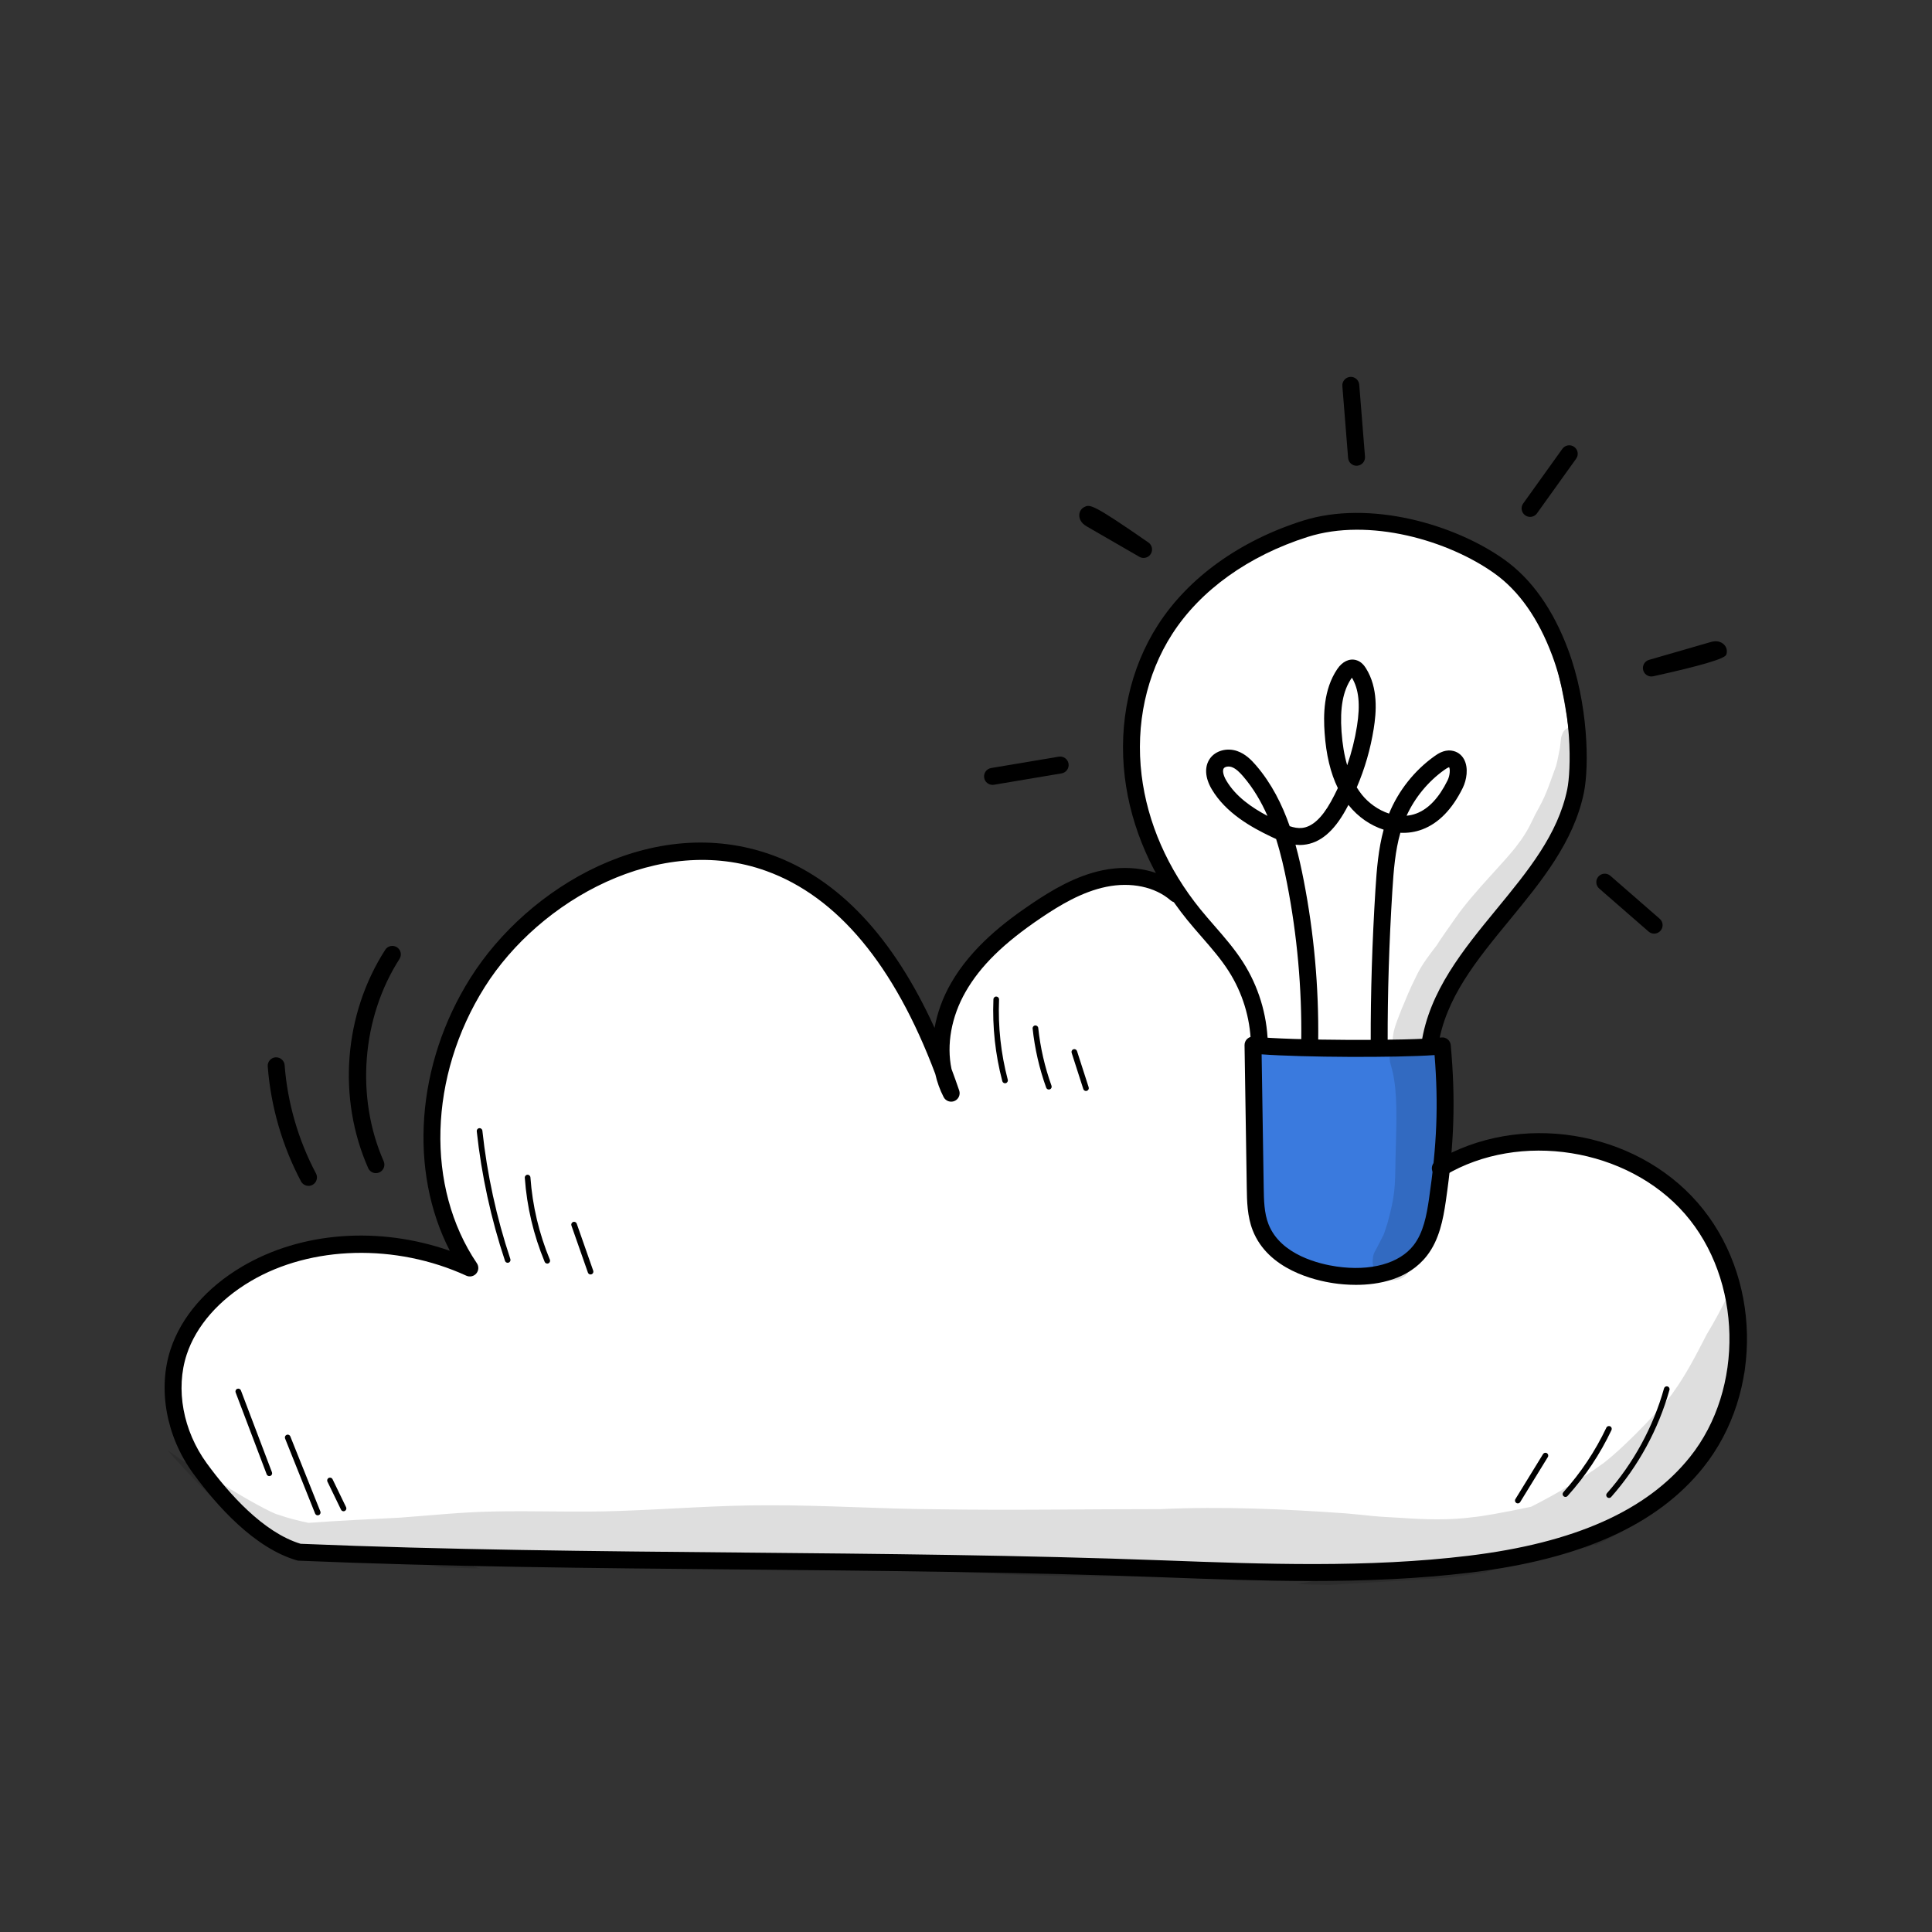 <?xml version="1.0" encoding="UTF-8"?>
<svg id="uuid-f2791b95-d793-4f16-9424-afddb25170c3" data-name="Layer 1" xmlns="http://www.w3.org/2000/svg" width="150" height="150" viewBox="0 0 150 150">
  <rect x="0" y="0" width="150" height="150" fill="#333333" stroke="none"/>
  <defs>
    <style>
      .uuid-3b40dedf-f84a-4b60-883c-2a83ac87258f {
        fill: #fff;
      }

      .uuid-ac129d3c-6bad-41a8-a2e1-76ebf4f10dd5 {
        fill: #3a7ade;
      }

      .uuid-422d9698-abe0-471b-b670-10f0696939c8 {
        opacity: .129;
      }
    </style>
  </defs>
  <path class="uuid-3b40dedf-f84a-4b60-883c-2a83ac87258f" d="M97.96,81.011c.311-3.133-1.791-5.928-3.695-8.435-2.152-2.833-4.228-5.815-5.269-9.217-1.914-6.25,.159-13.51,5.014-17.886s12.223-5.697,18.335-3.379c2.32,.88,4.49,2.271,6.009,4.233,1.793,2.317,2.566,5.253,3.096,8.134,.567,3.083,.888,6.349-.216,9.284-.906,2.41-2.686,4.366-4.274,6.392-2.417,3.084-4.463,6.457-6.083,10.024-.145,.32-.294,.651-.555,.885-.387,.347-.943,.416-1.461,.458-3.683,.3-7.409,.074-10.902-.493Z"/>
  <path class="uuid-3b40dedf-f84a-4b60-883c-2a83ac87258f" d="M36.61,98.242c-3.172-4.242-4.02-9.999-2.691-15.127,1.328-5.128,4.692-9.609,8.948-12.761,2.544-1.884,5.446-3.34,8.554-3.943s6.431-.316,9.265,1.094c3.159,1.572,5.5,4.384,7.627,7.2,1.125,1.489,2.222,3.006,3.14,4.631,.99,1.753,1.769,3.626,2.594,5.366-1.015-2.076-.914-4.587-.055-6.733,.858-2.146,2.411-3.956,4.181-5.443,2.465-2.072,5.433-3.597,8.611-4.12,1.094-.18,2.26-.232,3.268,.231,.991,.456,1.7,1.348,2.37,2.209,2.358,3.031,4.801,6.256,5.542,10.003-.69,.091-.851,1.006-.836,1.701,.056,2.667,.113,5.334,.169,8.001,.035,1.649,.081,3.351,.768,4.85,.713,1.558,2.118,2.783,3.758,3.279,.801,.242,1.643,.316,2.479,.342,1.738,.056,3.584-.122,4.988-1.147,1.088-.794,1.793-2.025,2.193-3.311s.521-2.639,.708-4.119c3.427-1.776,7.507-2.255,11.253-1.322,3.746,.933,7.124,3.27,9.318,6.446,.728,1.054,1.334,2.208,1.634,3.453,.314,1.305,.283,2.665,.237,4.006-.086,2.481-.233,5.017-1.177,7.312-1.646,4-5.442,6.668-9.383,8.851-4.786,1.757-9.9,2.614-14.996,2.515,0,0-80.282-1.108-80.392-1.213-2.694,.535-5.555-.141-7.891-1.586-2.336-1.445-4.171-3.615-5.482-6.028-.359-.66-.682-1.343-.915-2.057-1.114-3.403-.011-7.32,2.405-9.963,2.416-2.643,5.984-4.071,9.557-4.304,3.573-.233,7.152,.652,10.253,1.686Z"/>
  <path d="M20.91,114.605c-.089,0-.172-.054-.205-.141l-2.41-6.354c-.043-.113,.014-.24,.127-.283,.114-.042,.24,.015,.283,.127l2.41,6.354c.043,.113-.014,.24-.127,.283-.026,.009-.052,.014-.078,.014Z"/>
  <path d="M24.668,117.649c-.087,0-.169-.052-.203-.138l-2.331-5.825c-.045-.112,.009-.24,.122-.285,.111-.046,.24,.009,.285,.122l2.331,5.825c.045,.112-.009,.24-.122,.285-.027,.011-.054,.016-.081,.016Z"/>
  <path d="M26.673,117.333c-.081,0-.159-.045-.197-.124l-1.052-2.173c-.053-.109-.007-.24,.102-.293,.109-.052,.24-.007,.293,.102l1.052,2.173c.053,.109,.007,.24-.102,.293-.031,.015-.063,.022-.095,.022Z"/>
  <path d="M39.416,98.043c-.092,0-.177-.058-.208-.15-1.086-3.26-1.824-6.645-2.193-10.061-.013-.12,.074-.229,.194-.241,.12-.014,.229,.074,.242,.194,.365,3.385,1.096,6.739,2.173,9.969,.038,.115-.024,.239-.139,.278-.023,.008-.046,.011-.069,.011Z"/>
  <path d="M42.491,98.105c-.086,0-.167-.051-.203-.135-.864-2.082-1.383-4.278-1.543-6.53-.009-.121,.083-.226,.203-.234,.11-.012,.226,.082,.234,.203,.157,2.204,.665,4.354,1.51,6.393,.046,.112-.007,.24-.119,.286-.027,.012-.056,.017-.084,.017Z"/>
  <path d="M45.852,98.95c-.09,0-.175-.057-.207-.147l-1.28-3.652c-.04-.114,.02-.239,.134-.279,.115-.041,.239,.02,.279,.134l1.28,3.652c.04,.114-.02,.239-.134,.279-.024,.009-.048,.012-.072,.012Z"/>
  <path d="M78.031,84.104c-.097,0-.186-.065-.212-.164-.546-2.076-.778-4.215-.69-6.357,.005-.121,.111-.221,.228-.21,.121,.005,.215,.107,.21,.228-.086,2.099,.141,4.194,.676,6.228,.031,.117-.039,.237-.156,.268-.018,.005-.037,.007-.056,.007Z"/>
  <path d="M81.432,84.59c-.09,0-.174-.056-.206-.145-.533-1.482-.887-3.026-1.053-4.589-.013-.12,.075-.228,.195-.241,.117-.012,.228,.074,.241,.195,.162,1.529,.509,3.038,1.03,4.487,.041,.114-.018,.239-.132,.281-.024,.009-.049,.013-.074,.013Z"/>
  <path d="M84.316,84.704c-.092,0-.179-.059-.209-.152l-.905-2.812c-.037-.115,.026-.239,.141-.276,.116-.037,.239,.026,.276,.141l.905,2.812c.037,.115-.026,.239-.141,.276-.022,.007-.045,.011-.067,.011Z"/>
  <path d="M124.926,116.301c-.052,0-.104-.018-.145-.055-.091-.081-.099-.219-.019-.31,2.061-2.331,3.594-5.147,4.433-8.143,.033-.116,.153-.185,.27-.152,.116,.033,.185,.154,.152,.27-.857,3.06-2.422,5.935-4.527,8.315-.044,.049-.104,.074-.164,.074Z"/>
  <path d="M121.541,116.222c-.052,0-.105-.018-.147-.057-.09-.081-.097-.219-.016-.31,1.35-1.5,2.474-3.186,3.341-5.013,.052-.11,.185-.155,.292-.104,.11,.052,.156,.183,.104,.292-.885,1.866-2.033,3.588-3.412,5.119-.043,.048-.103,.072-.163,.072Z"/>
  <path d="M117.842,116.723c-.039,0-.079-.01-.115-.032-.103-.063-.135-.198-.072-.301l2.146-3.494c.063-.103,.198-.136,.301-.072,.103,.063,.135,.198,.072,.301l-2.146,3.494c-.041,.067-.113,.104-.187,.104Z"/>
  <path class="uuid-ac129d3c-6bad-41a8-a2e1-76ebf4f10dd5" d="M97.523,81.358c4.791,.411,9.622,.352,14.401-.177,.314,4.043,.621,8.179-.423,12.098-.51,1.914-1.445,3.864-3.172,4.834-2.049,1.15-4.593,.62-6.866,.027-.881-.23-1.791-.481-2.492-1.062-1.436-1.191-1.539-3.319-1.528-5.184,.022-3.629,.044-7.257,.079-10.535Z"/>
  <g>
    <g class="uuid-422d9698-abe0-471b-b670-10f0696939c8">
      <path d="M122.709,56.682c-.38-.396-1.082-.302-1.353,.174-.193,.477-.128,.245-.211,.932-.009,.089-.019,.179-.03,.268-.054,.275-.23,1.187-.297,1.393,.115-.268,.111-.256-.013,.035-.643,1.773-.779,2.289-1.596,3.726-.21,.415-.599,1.368-1.358,2.332-.902,1.265-3.399,3.647-4.828,5.704-.419,.585-1.342,1.913-1.472,2.142-.004,.005-.006,.007-.01,.013-.535,.697-1.077,1.397-1.48,2.18-.788,1.588-.717,1.561-1.216,2.708-.287,.767-.755,1.749-.707,2.53,.006,.062,.02,.118,.033,.175-.27,.46-.375,1.027-.202,1.651,.475,1.541,.491,3.335,.408,6.175-.1,2.948,.082,3.484-.655,6.154-.426,1.282-.126,.511-.744,1.759-.148,.307-.378,.594-.382,.946-.268,1.56,1.835,2.336,2.724,1.134,1.3-1.457,1.905-3.392,2.326-5.264,.387-2.418,.471-4.548,.855-7.209,.157-1.153,.078-2.321-.03-3.475-.11-.728-.127-1.569-.64-2.144-.001-.001-.002-.002-.003-.003-.134,.02-.268,.039-.403,.058-.232,.032-.465,.06-.699,.085,.988-3.401,1.784-5.289,3.588-7.807,1.184-1.466,2.506-2.816,3.761-4.22,1.193-1.261,2.248-2.667,3.053-4.207,.44-1.075,.367-.972,.652-1.75,.046-.126-.024,.037-.065,.135,.165-.383,.316-.773,.461-1.164,.237-.602,.371-1.234,.463-1.873,.001-.002,.004-.011,.008-.03,.215-1.254,.652-2.586,.061-3.262Z"/>
    </g>
    <g class="uuid-422d9698-abe0-471b-b670-10f0696939c8">
      <path d="M108.748,78.511c.035-.079,.067-.152,.097-.222,.01-.028,.022-.057,.032-.085-.043,.102-.086,.204-.13,.307Z"/>
    </g>
  </g>
  <g class="uuid-422d9698-abe0-471b-b670-10f0696939c8">
    <path d="M132.385,111.571c.32-.403,.632-.812,.934-1.228,.828-1.215,1.546-2.491,2.188-3.805-.015-1.023-.059-2.046-.154-3.064-.135-1.459-.35-2.912-.656-4.346-.214,.598-.39,1.071-.496,1.328,.001-.004,.002-.008,.002-.007-.508,1.1-1.097,2.159-1.719,3.198-.789,1.54-1.584,3.087-2.602,4.491-.391,.63-3.397,3.917-5.365,5.441-1.608,1.18-3.524,2.328-5.64,3.405-2.193,.468-3.919,.759-4.484,.805-1.877,.253-3.768,.187-5.652,.055-2.622-.134-1.819-.135-4.264-.347-4.786-.34-9.584-.55-14.38-.33-5.771-.003-11.543,.106-17.314,.012-4.382-.022-8.757-.325-13.139-.309-3.865-.01-7.718,.309-11.578,.44-3.266,.122-6.533-.03-9.799,.043-2.407,.045-4.801,.299-7.2,.476-2.37,.127-4.743,.229-7.111,.406-.8-.167-1.592-.364-2.364-.64-.346-.035-2.759-1.359-4.193-2.291-1.137-.718-2.344-1.32-3.465-2.063-.301-.219-.605-.432-.913-.64,.095,.105,.18,.218,.269,.327,1.341,1.482,2.704,2.947,4.191,4.285,1.229,1.105,2.554,2.056,3.955,2.861,1.119-.008,2.236-.005,3.357,.099,1.904,.176,3.789,.504,5.668,.851,1.304,.241,2.609,.483,3.918,.675,.966,.023,1.932,.054,2.897,.087-.158-.059-.306-.112-.391-.136-.364-.136-.732-.261-1.1-.386,2.098-.052,4.195-.095,6.295-.008,3.795,.136,7.586-.089,11.377-.191,6.896,.136,13.787,.534,20.671,.974,7.526,.472,15.068,.403,22.601,.175,2.246-.026,4.485,.104,6.725,.231-.922,.203-1.845,.379-2.767,.538,.835,.036,1.67,.061,2.505,.075,2.149-.13,4.298-.256,6.446-.385,.865-.052,1.73-.109,2.595-.166,1.018-.12,2.034-.26,3.047-.412,.558-.213,1.12-.418,1.686-.607,1.787-.594,3.616-1.045,5.474-1.348,.226-.037,.452-.017,.651,.057,.092-.048,.186-.091,.277-.139,.198-.105,.39-.134,.564-.109,3.061-1.435,5.749-3.363,7.863-6.047,.981-1.245,1.801-2.602,2.488-4.026-.282,.257-.563,.516-.846,.772-.465,.401-.796,.693-1.055,.922Z"/>
  </g>
  <path d="M105.275,99.756c-.685,0-1.282-.062-1.704-.124-1.497-.218-5.107-1.053-6.307-4.099-.431-1.094-.449-2.273-.465-3.313l-.173-11.073c-.003-.189,.075-.37,.215-.497,.14-.127,.329-.187,.515-.167,2.789,.307,12.036,.349,14.552,.066,.175-.022,.352,.032,.489,.144s.223,.274,.239,.451c.379,4.235,.271,7.635-.385,12.127-.204,1.395-.502,2.987-1.466,4.224-1.446,1.856-3.763,2.261-5.509,2.261Zm-7.323-17.899l.162,10.343c.015,.973,.031,1.98,.374,2.851,.948,2.406,4.003,3.095,5.273,3.28,2.646,.385,4.883-.229,5.985-1.644,.767-.984,1.015-2.321,1.202-3.606,.614-4.204,.738-7.3,.432-11.165-3.016,.211-10.198,.18-13.428-.058Z"/>
  <path d="M111.008,81.784c-.032,0-.064-.002-.097-.007-.359-.053-.608-.387-.555-.747,.599-4.069,3.258-7.305,5.829-10.434,2.455-2.987,4.774-5.809,5.495-9.31,.302-1.468,.427-6.125-1.17-10.399-1.072-2.868-2.578-5.009-4.474-6.364-3.583-2.561-9.719-4.358-14.51-2.836-4.594,1.459-8.329,4.138-10.518,7.542-2.011,3.127-2.854,7.015-2.374,10.95,.449,3.688,2.026,7.288,4.561,10.414,.35,.432,.726,.863,1.09,1.281,.774,.889,1.575,1.808,2.231,2.839,1.185,1.866,1.847,4.02,1.915,6.23,.011,.363-.274,.666-.637,.677-.349,.022-.666-.274-.677-.637-.06-1.974-.652-3.898-1.71-5.564-.602-.948-1.336-1.79-2.112-2.681-.371-.426-.755-.867-1.12-1.316-2.69-3.318-4.366-7.151-4.845-11.083-.516-4.239,.398-8.436,2.574-11.821,2.355-3.661,6.342-6.533,11.227-8.084,5.204-1.652,11.822,.269,15.673,3.019,2.113,1.51,3.775,3.857,4.941,6.974,1.564,4.184,1.658,9.024,1.226,11.125-.786,3.82-3.318,6.901-5.766,9.88-2.571,3.128-4.999,6.082-5.544,9.791-.048,.327-.329,.562-.65,.562Z"/>
  <path d="M107.08,81.616c-.363,0-.658-.295-.658-.658v-.064c-.009-3.802,.114-7.777,.366-11.812,.1-1.606,.23-3.177,.637-4.666-1.018-.328-1.98-.98-2.715-1.9-.006-.008-.013-.016-.019-.024-.068,.13-.138,.26-.21,.389-.94,1.696-2.008,2.581-3.263,2.708-.216,.023-.429,.019-.636-.004,.262,.942,.465,1.879,.64,2.777,.798,4.1,1.175,8.298,1.122,12.476-.005,.363-.283,.646-.666,.649-.363-.005-.654-.303-.649-.666,.052-4.089-.317-8.196-1.098-12.208-.218-1.121-.483-2.305-.854-3.473-.12-.053-.238-.108-.352-.162-1.592-.756-3.559-1.861-4.648-3.707-.522-.883-.575-1.745-.146-2.365,.43-.622,1.322-.872,2.122-.595,.637,.22,1.098,.686,1.464,1.112,1.212,1.408,2.029,3.046,2.614,4.721,.323,.107,.646,.17,.954,.137,.784-.079,1.539-.764,2.245-2.037,.192-.347,.373-.7,.541-1.057-.57-1.164-.909-2.58-1.028-4.284-.096-1.362-.099-3.357,.981-4.956,.394-.584,.94-.846,1.465-.698,.397,.112,.626,.418,.764,.637,.964,1.542,.805,3.419,.601,4.697-.251,1.572-.691,3.094-1.315,4.548,.123,.2,.255,.389,.397,.567,.513,.642,1.273,1.196,2.109,1.469,.724-1.775,1.979-3.36,3.542-4.468,.211-.149,.704-.502,1.296-.423,.431,.055,.781,.297,.987,.681,.356,.664,.203,1.595-.106,2.222-.817,1.655-1.871,2.736-3.132,3.213-.543,.206-1.122,.294-1.709,.264-.397,1.389-.52,2.88-.622,4.511-.25,4.007-.372,7.953-.363,11.728v.066c0,.363-.295,.658-.658,.658Zm-11.698-22.103c-.16,0-.308,.051-.37,.14-.117,.169-.038,.549,.197,.947,.729,1.236,1.957,2.087,3.198,2.747-.482-1.098-1.093-2.145-1.887-3.068-.252-.293-.556-.609-.898-.727-.077-.027-.161-.039-.241-.039Zm17.123,.052c-.008,.01-.092,.017-.356,.204-1.264,.896-2.297,2.151-2.942,3.563,.256-.023,.511-.079,.761-.173,.94-.355,1.753-1.218,2.418-2.565,.209-.424,.203-.928,.12-1.029Zm-7.544-6.947c-.015,.018-.03,.039-.046,.063-.649,.961-.89,2.273-.759,4.128,.069,.979,.214,1.844,.439,2.604,.341-.986,.596-2.001,.761-3.04,.267-1.675,.142-2.87-.394-3.755Zm-.097-.139h0Z"/>
  <path d="M101.876,122.749c-3.891,0-7.766-.145-11.579-.287-10.94-.408-22.046-.509-32.785-.607-11.338-.103-23.062-.209-34.312-.684-.053-.003-.105-.011-.156-.026-3.28-.957-6.19-4.204-8.053-6.758-2.091-2.866-2.759-6.559-1.744-9.636,.83-2.518,2.804-4.798,5.56-6.421,4.607-2.714,10.629-3.138,16.119-1.218-3.198-6.205-2.636-14.462,1.595-21.18,4.479-7.112,14.208-12.875,23.418-9.549,5.181,1.872,9.413,6.379,12.621,13.426,.208-1.174,.632-2.352,1.267-3.46,1.611-2.813,4.192-4.778,6.26-6.175,1.55-1.047,3.419-2.175,5.535-2.61,2.323-.477,4.615,.028,6.132,1.351,.274,.239,.302,.654,.064,.928-.239,.275-.654,.303-.928,.064-1.21-1.055-3.082-1.449-5.003-1.053-1.891,.388-3.621,1.436-5.063,2.411-2.897,1.957-4.703,3.727-5.855,5.738-1.113,1.944-1.49,4.113-1.095,5.989,.204,.545,.403,1.103,.597,1.673,.111,.326-.048,.682-.364,.817-.317,.134-.684,.003-.842-.302-.292-.564-.51-1.17-.652-1.804-3.185-8.461-7.594-13.758-13.121-15.754-8.251-2.983-17.594,2.241-21.858,9.012-4.358,6.92-4.603,15.538-.61,21.445,.165,.244,.147,.569-.043,.793-.19,.225-.507,.296-.776,.173-5.473-2.507-12.041-2.343-16.731,.419-2.479,1.46-4.247,3.484-4.977,5.699-.884,2.682-.288,5.919,1.558,8.449,1.728,2.369,4.388,5.366,7.284,6.248,11.203,.471,22.887,.577,34.187,.68,10.749,.098,21.864,.199,32.822,.608,7.782,.291,15.829,.591,23.678-.36,8.233-.998,13.854-3.506,17.184-7.668,4.238-5.297,4.059-13.766-.399-18.88-4.457-5.113-12.823-6.446-18.648-2.971-.312,.186-.716,.084-.902-.228s-.084-.716,.228-.902c6.453-3.85,15.376-2.428,20.314,3.236,4.938,5.664,5.129,14.698,.434,20.566-3.556,4.444-9.461,7.111-18.052,8.152-4.082,.495-8.203,.656-12.306,.656Z"/>
  <path d="M29.187,91.082c-.253,0-.494-.146-.603-.393-2.399-5.446-1.892-11.94,1.325-16.948,.197-.306,.603-.394,.909-.198,.306,.196,.394,.603,.198,.909-2.935,4.57-3.418,10.736-1.227,15.707,.146,.332-.004,.721-.337,.867-.086,.038-.176,.056-.265,.056Z"/>
  <path d="M23.952,92.07c-.236,0-.463-.127-.582-.349-1.456-2.742-2.349-5.829-2.583-8.925-.027-.362,.244-.678,.607-.705,.357-.021,.678,.244,.705,.607,.219,2.916,1.061,5.823,2.433,8.407,.17,.321,.048,.719-.273,.889-.098,.052-.204,.077-.308,.077Z"/>
  <path d="M128.212,52.522c-.295,0-.562-.199-.637-.496-.087-.344,.114-.695,.455-.794l4.795-1.386c.74-.213,1.065,.215,1.149,.352,.11,.182,.131,.447,.047,.642q-.2,.465-5.666,1.666c-.048,.011-.095,.015-.142,.015Z"/>
  <path d="M105.322,36.161c-.339,0-.627-.261-.655-.605l-.447-5.585c-.029-.362,.241-.679,.603-.708,.362-.03,.679,.241,.708,.603l.447,5.585c.029,.362-.241,.679-.603,.708-.018,.001-.036,.002-.054,.002Z"/>
  <path d="M88.788,43.318c-.112,0-.225-.028-.329-.088l-4.09-2.363c-.498-.288-.586-.652-.572-.907,.014-.259,.16-.481,.39-.594,.43-.212,.592-.289,4.976,2.753,.289,.201,.369,.595,.18,.893-.125,.197-.338,.305-.556,.305Z"/>
  <path d="M77.059,60.937c-.315,0-.594-.227-.648-.549-.06-.358,.182-.698,.54-.758l5.252-.883c.356-.059,.697,.181,.758,.54,.06,.358-.182,.698-.539,.758l-5.252,.883c-.037,.006-.074,.009-.11,.009Z"/>
  <path d="M118.795,40.13c-.133,0-.267-.04-.383-.123-.295-.212-.363-.622-.151-.918l3.041-4.242c.212-.295,.623-.363,.918-.151,.295,.212,.363,.622,.151,.918l-3.041,4.242c-.128,.179-.33,.275-.535,.275Z"/>
  <path d="M128.427,72.487c-.153,0-.307-.053-.432-.162l-3.833-3.339c-.274-.239-.302-.654-.064-.928,.239-.274,.654-.303,.928-.064l3.833,3.339c.274,.239,.302,.654,.064,.928-.13,.149-.313,.226-.496,.226Z"/>
</svg>